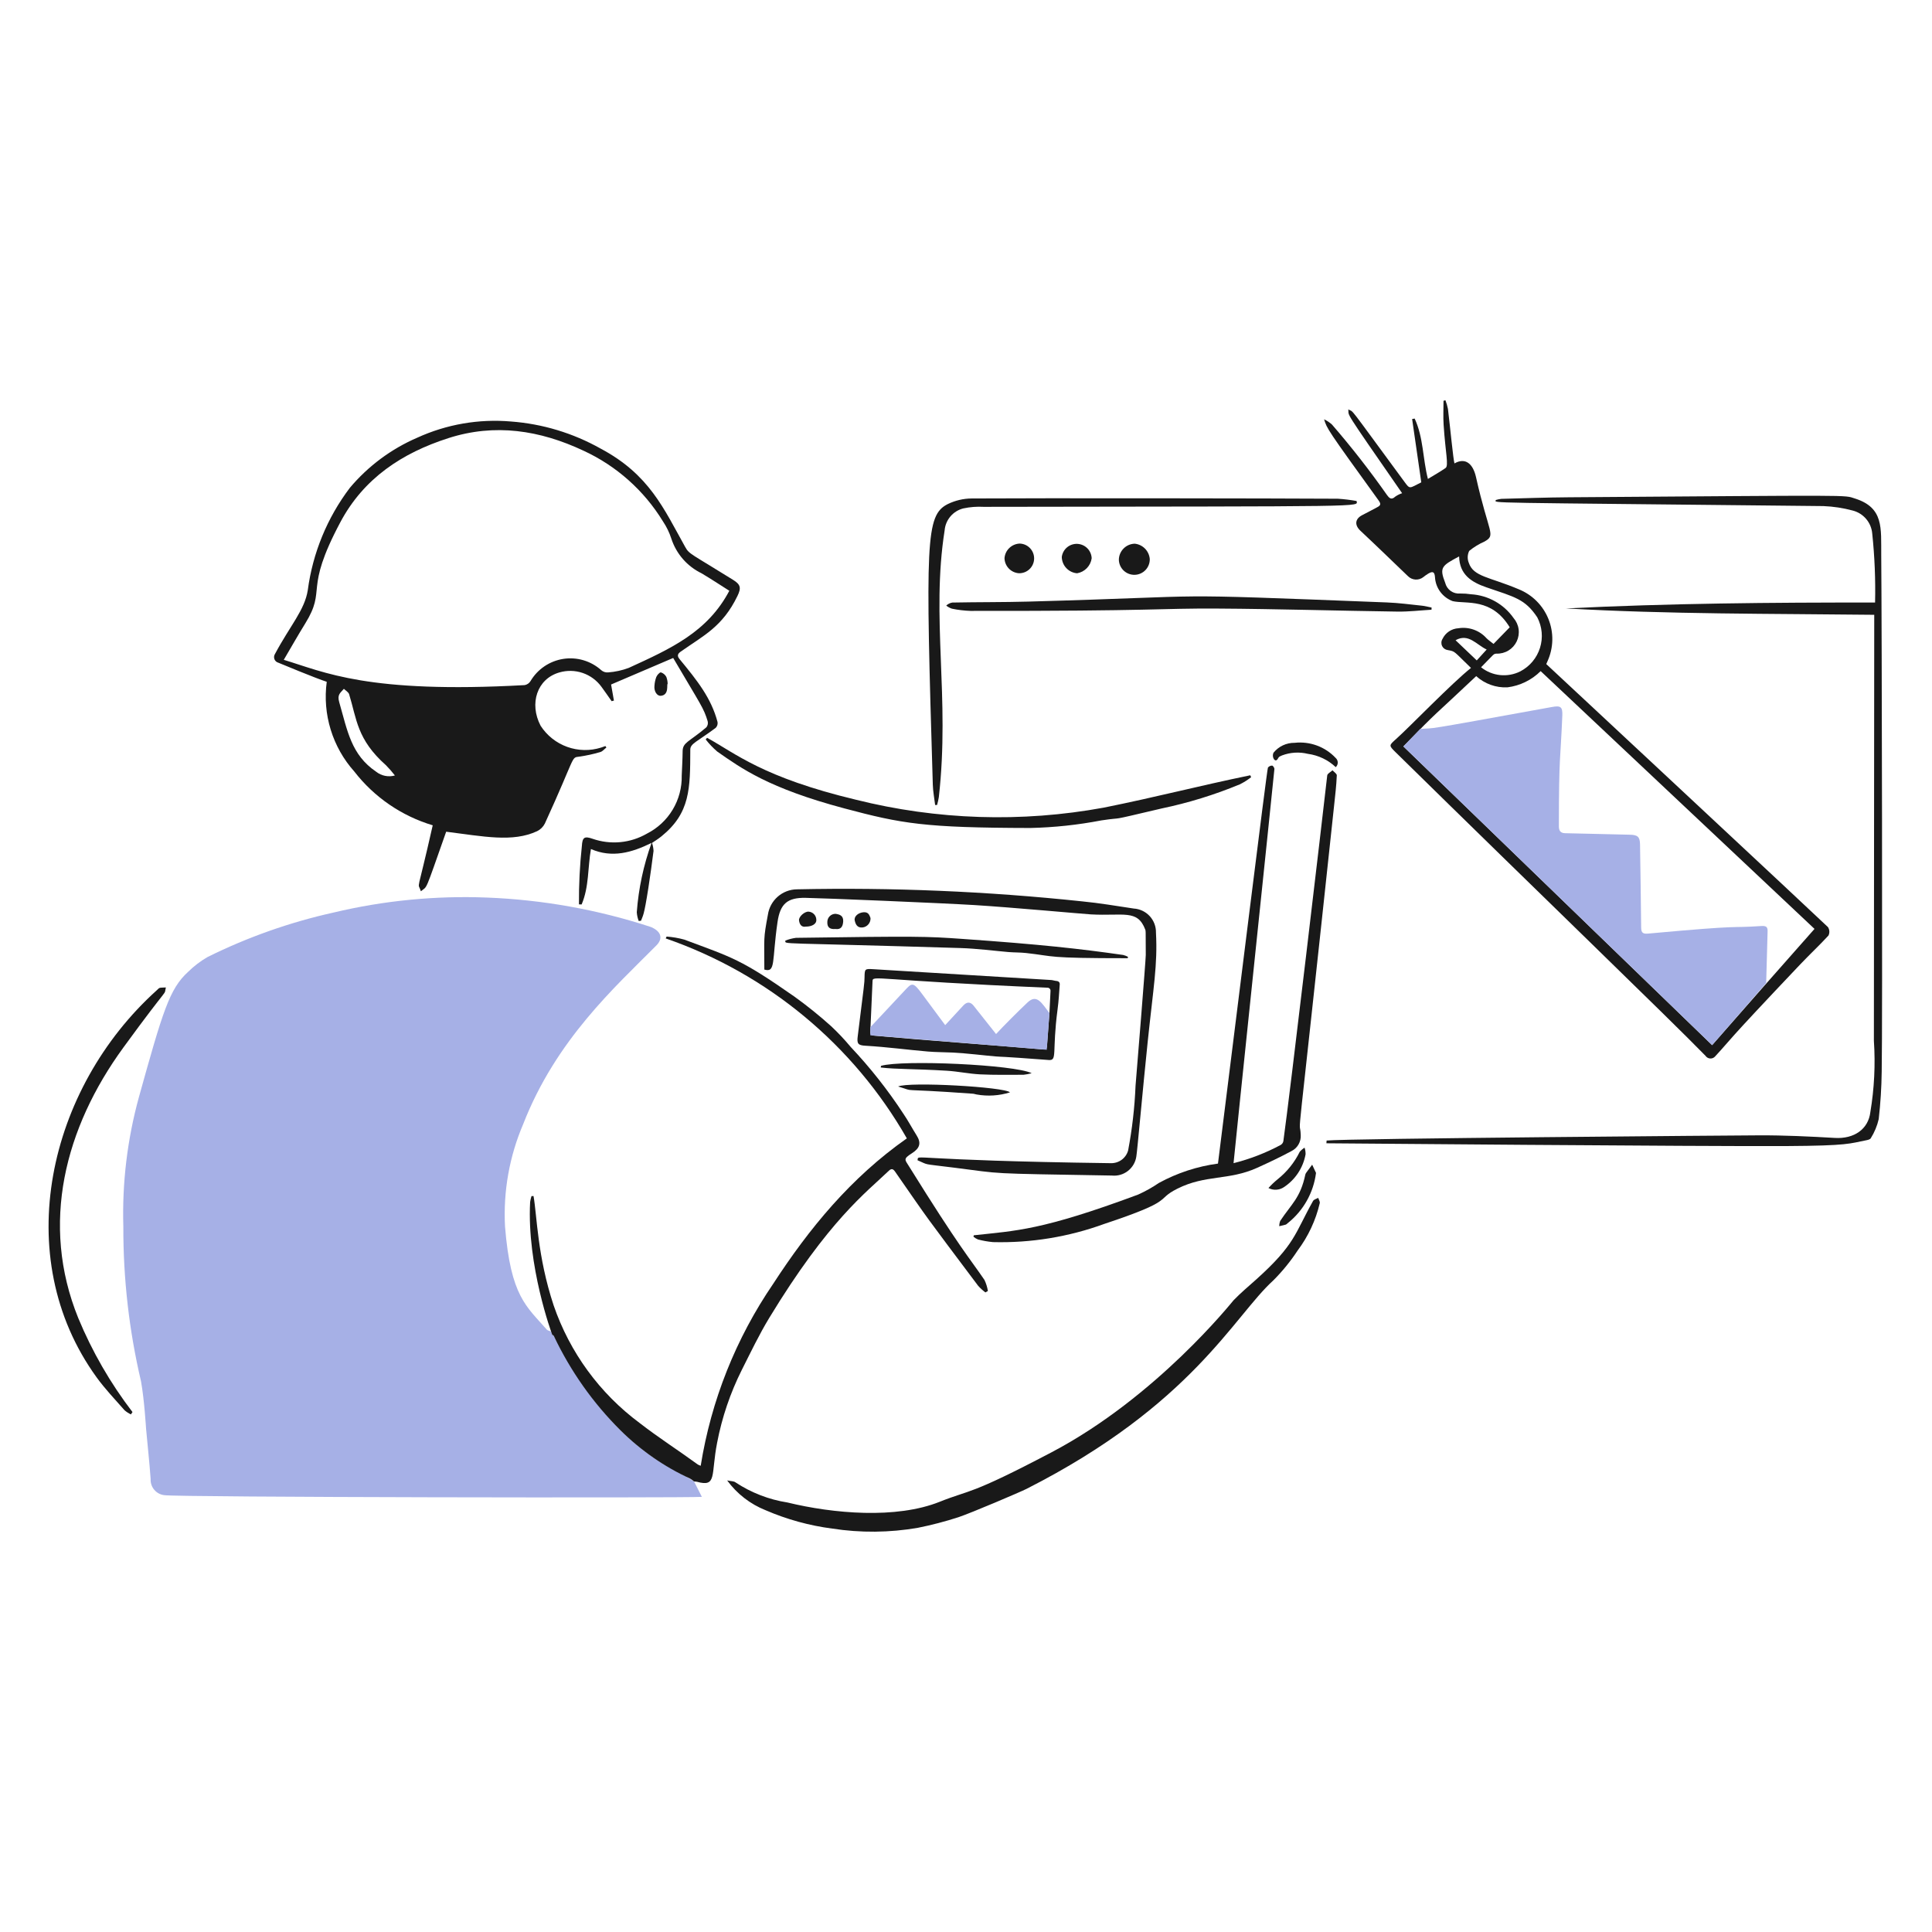 <svg width="174" height="174" viewBox="0 0 174 174" fill="none" xmlns="http://www.w3.org/2000/svg">
<path d="M62.507 133.422C60.667 132.149 55.325 130.745 49.892 120.312C49.865 120.261 49.796 120.234 49.745 120.198C49.705 120.111 49.67 120.015 49.63 119.922C49.494 119.86 49.321 119.835 49.236 119.738C47.428 117.658 45.99 116.78 45.483 110.457C45.316 107.302 45.875 104.15 47.118 101.245C50.082 93.637 55.377 88.912 59.113 85.15C59.687 84.571 59.579 83.993 58.852 83.597C58.757 83.541 58.656 83.497 58.551 83.464C53.8 81.915 48.858 81.031 43.865 80.837C39.21 80.652 34.552 81.107 30.021 82.19C26.097 83.062 22.293 84.406 18.692 86.192C18.05 86.563 17.459 87.014 16.933 87.535C15.256 89.058 14.652 91.117 12.516 98.788C11.467 102.597 10.992 106.541 11.108 110.49C11.095 115.176 11.63 119.848 12.701 124.41C13.005 126.114 13.144 128.55 13.157 128.686C13.291 130.194 13.461 131.692 13.566 133.199C13.547 133.55 13.661 133.895 13.886 134.165C14.11 134.436 14.429 134.611 14.777 134.656C15.803 134.852 61.764 134.917 63.212 134.811C62.944 134.287 62.727 133.855 62.507 133.422Z" fill="#A6B0E6"/>
<path d="M52.142 81.449C52.129 79.695 52.216 77.942 52.404 76.198C52.452 75.415 52.623 75.282 53.369 75.542C54.169 75.821 55.019 75.924 55.862 75.845C56.706 75.766 57.522 75.505 58.255 75.082C59.22 74.596 60.028 73.845 60.584 72.918C61.14 71.992 61.422 70.926 61.398 69.846C61.425 69.117 61.473 68.393 61.479 67.664C61.486 66.847 62.053 66.832 63.62 65.501C63.68 65.424 63.722 65.335 63.742 65.239C63.762 65.143 63.759 65.044 63.733 64.95C63.364 63.737 63.166 63.575 60.629 59.258C58.679 60.091 56.862 60.87 55.036 61.648C55.109 62.054 55.2 62.572 55.291 63.096L55.086 63.151C54.776 62.716 54.482 62.276 54.162 61.846C53.739 61.269 53.149 60.836 52.472 60.606C51.795 60.377 51.064 60.361 50.377 60.562C48.369 61.136 47.642 63.362 48.688 65.362C49.255 66.241 50.095 66.909 51.079 67.265C52.063 67.62 53.136 67.643 54.134 67.329C54.262 67.278 54.395 67.242 54.526 67.192L54.613 67.324C54.431 67.461 54.272 67.672 54.067 67.73C53.445 67.915 52.81 68.053 52.168 68.144C51.402 68.241 51.901 67.99 49.071 74.169C48.921 74.468 48.676 74.71 48.375 74.857C46.169 75.886 43.544 75.327 40.183 74.906C38.19 80.561 38.534 79.738 37.906 80.271C37.605 79.303 37.497 80.895 38.972 74.328C36.169 73.489 33.7 71.795 31.908 69.483C30.936 68.395 30.211 67.11 29.783 65.715C29.354 64.321 29.233 62.85 29.427 61.404C28.48 61.103 25.263 59.767 25.064 59.683C24.984 59.661 24.91 59.62 24.849 59.564C24.788 59.508 24.742 59.438 24.713 59.36C24.685 59.282 24.675 59.198 24.686 59.116C24.696 59.033 24.726 58.955 24.772 58.886C26.142 56.321 27.432 54.959 27.719 53.157C28.162 49.807 29.468 46.629 31.508 43.935C33.154 41.978 35.234 40.431 37.582 39.418C40.222 38.213 43.13 37.711 46.021 37.961C48.859 38.173 51.616 39.007 54.096 40.402C58.477 42.734 59.775 45.796 61.714 49.268C62.082 49.929 62.223 49.855 66.017 52.219C66.705 52.648 66.772 52.942 66.414 53.681C65.059 56.469 63.358 57.237 61.309 58.685C61.063 58.859 60.94 59.041 61.195 59.351C62.797 61.294 64.054 62.867 64.624 65.029C64.639 65.123 64.632 65.219 64.604 65.31C64.575 65.4 64.526 65.483 64.46 65.551C62.784 66.801 62.171 66.966 62.169 67.509C62.159 71.031 62.169 73.219 59.569 75.324C59.27 75.566 58.941 75.765 58.722 75.916C58.801 76.148 58.847 76.39 58.859 76.635C58.716 77.745 58.567 78.857 58.394 79.964C57.981 82.61 57.905 82.43 57.73 82.922C57.661 82.931 57.593 82.936 57.524 82.944C57.426 82.692 57.368 82.427 57.35 82.157C57.508 80.025 57.956 77.925 58.681 75.914C56.9 76.788 55.128 77.298 53.22 76.465C52.929 78.145 53.056 79.876 52.383 81.456C52.303 81.457 52.222 81.455 52.142 81.449ZM65.685 53.206C64.834 52.668 64.016 52.126 63.178 51.63C62.541 51.32 61.971 50.885 61.505 50.351C61.039 49.816 60.685 49.193 60.465 48.519C60.286 47.964 60.03 47.437 59.705 46.953C58.004 44.172 55.516 41.958 52.556 40.592C48.615 38.741 44.572 38.112 40.376 39.461C36.231 40.793 32.765 43.057 30.648 47.039C27.308 53.32 29.471 52.955 27.483 56.164C26.836 57.208 26.231 58.282 25.557 59.425C29.211 60.525 33.096 62.49 47.257 61.702C47.364 61.681 47.466 61.639 47.556 61.577C47.646 61.515 47.721 61.434 47.779 61.341C48.092 60.811 48.519 60.356 49.029 60.011C49.539 59.665 50.12 59.437 50.728 59.342C51.337 59.248 51.96 59.289 52.55 59.464C53.141 59.639 53.686 59.943 54.145 60.354C54.23 60.429 54.329 60.486 54.436 60.521C54.543 60.556 54.657 60.569 54.769 60.558C55.403 60.512 56.028 60.376 56.623 60.153C60.422 58.415 63.721 56.926 65.685 53.206ZM35.566 69.841C35.317 69.517 35.047 69.209 34.76 68.918C32.139 66.591 32.129 64.754 31.445 62.53C31.385 62.334 31.131 62.197 30.972 62.037C30.667 62.398 30.352 62.541 30.548 63.227C31.303 65.856 31.63 67.979 33.881 69.506C34.116 69.691 34.391 69.817 34.684 69.875C34.977 69.933 35.279 69.921 35.566 69.841Z" fill="#191919"/>
<path d="M132.481 60.156C130.875 58.613 131.093 58.677 130.393 58.548C130.283 58.534 130.178 58.493 130.088 58.428C129.998 58.363 129.926 58.276 129.878 58.176C129.83 58.076 129.809 57.965 129.815 57.855C129.821 57.744 129.856 57.636 129.915 57.542C130.046 57.268 130.248 57.034 130.5 56.865C130.753 56.696 131.046 56.598 131.349 56.581C131.813 56.507 132.288 56.552 132.73 56.709C133.173 56.867 133.569 57.133 133.882 57.483C134.04 57.642 134.237 57.775 134.51 57.993L135.967 56.495C134.327 53.806 132.052 54.42 130.834 54.141C130.384 53.974 129.993 53.68 129.708 53.293C129.424 52.906 129.26 52.445 129.236 51.965C129.198 51.501 129.04 51.419 128.627 51.664C128.472 51.758 128.324 51.863 128.185 51.978C127.985 52.134 127.735 52.211 127.482 52.196C127.229 52.181 126.991 52.075 126.81 51.897C125.38 50.526 123.962 49.148 122.52 47.798C121.979 47.292 122.028 46.726 122.689 46.391C123.149 46.158 123.599 45.912 124.055 45.672C124.351 45.516 124.383 45.38 124.16 45.071C119.51 38.638 119.51 38.607 119.251 37.763C119.507 37.885 119.745 38.042 119.957 38.232C121.717 40.263 123.372 42.383 124.916 44.583C125.107 44.844 125.303 45.065 125.653 44.733C125.844 44.598 126.055 44.492 126.277 44.418C120.778 36.489 121.536 37.574 121.428 36.873C122.015 37.211 121.148 36.143 126.464 43.362C127.003 44.094 126.899 43.992 128.003 43.44C127.726 41.531 127.451 39.631 127.179 37.738L127.407 37.697C128.199 39.391 128.131 41.295 128.6 43.134C129.142 42.806 129.681 42.502 130.189 42.151C130.492 41.941 130.177 40.769 130.015 38.248C129.968 37.533 130.006 36.814 130.006 36.094C130.065 36.08 130.124 36.062 130.18 36.049C130.276 36.3 130.351 36.559 130.404 36.823C130.636 38.764 130.868 41.246 130.991 41.736C132.006 41.163 132.669 41.8 132.931 42.966C134.088 48.121 134.766 48.16 133.691 48.777C133.198 48.992 132.736 49.274 132.32 49.615C132.239 49.779 132.193 49.959 132.186 50.143C132.179 50.326 132.211 50.509 132.279 50.68C132.701 51.952 134.137 51.952 136.769 53.066C137.375 53.309 137.926 53.672 138.387 54.133C138.849 54.594 139.213 55.144 139.456 55.75C139.7 56.355 139.818 57.004 139.804 57.657C139.79 58.309 139.643 58.952 139.374 59.547C139.338 59.624 139.306 59.706 139.26 59.808C141.023 61.452 163.486 82.387 164.63 83.497C164.703 83.609 164.745 83.738 164.753 83.871C164.761 84.004 164.734 84.137 164.675 84.257C163.856 85.145 162.968 85.975 162.134 86.853C154.987 94.389 156.139 93.331 154.478 95.132C154.424 95.198 154.354 95.25 154.276 95.285C154.198 95.319 154.112 95.335 154.027 95.33C153.941 95.326 153.858 95.301 153.784 95.259C153.709 95.216 153.646 95.157 153.599 95.086C150.313 91.713 138.809 80.629 125.711 67.768C125.051 67.12 125.083 67.144 125.771 66.525C126.964 65.454 130.78 61.502 132.481 60.156ZM126.391 67.224L154.197 94.127C155.846 92.233 161.961 85.298 163.419 83.658C155.154 75.88 146.962 68.172 138.755 60.443C137.946 61.248 136.892 61.761 135.759 61.904C134.726 61.953 133.715 61.589 132.95 60.893C128.971 64.654 129.62 63.884 126.393 67.224H126.391ZM131.411 50.112C129.825 50.956 129.621 51.108 130.159 52.496C130.232 52.791 130.408 53.049 130.655 53.225C130.903 53.4 131.205 53.481 131.507 53.453C131.835 53.449 132.162 53.472 132.486 53.521C133.244 53.567 133.982 53.783 134.645 54.154C135.308 54.524 135.878 55.039 136.314 55.661C136.561 55.947 136.72 56.298 136.77 56.672C136.82 57.046 136.76 57.427 136.597 57.767C136.434 58.107 136.176 58.393 135.853 58.588C135.53 58.784 135.157 58.881 134.78 58.867C134.479 58.896 134.618 58.856 133.388 60.096C133.88 60.489 134.474 60.733 135.101 60.798C135.727 60.864 136.359 60.748 136.922 60.465C137.342 60.246 137.716 59.946 138.02 59.583C138.325 59.219 138.554 58.799 138.696 58.346C138.838 57.894 138.889 57.417 138.846 56.945C138.803 56.472 138.667 56.013 138.447 55.593C137.345 53.94 136.421 53.773 133.87 52.896C132.538 52.437 131.447 51.765 131.411 50.112ZM131.093 57.663C131.716 58.255 132.344 58.853 133 59.478C133.237 59.217 133.547 58.869 133.893 58.498C132.982 58.077 132.258 57 131.093 57.66V57.663Z" fill="#191919"/>
<path d="M119.476 102.72C121.26 102.531 156.607 102.259 158.443 102.251C160.715 102.242 162.992 102.353 165.26 102.484C166.972 102.582 168.266 101.709 168.448 100.156C168.803 98.034 168.91 95.878 168.766 93.731C168.771 82.502 168.798 56.954 168.798 55.37C159.559 55.264 150.292 55.324 141.033 54.796C150.287 54.336 159.541 54.254 168.873 54.267C168.92 52.195 168.835 50.122 168.618 48.061C168.578 47.574 168.386 47.111 168.07 46.738C167.754 46.365 167.33 46.1 166.856 45.98C165.997 45.749 165.116 45.615 164.228 45.579C132.498 45.24 134.745 45.336 134.714 45.032C134.876 44.982 135.043 44.947 135.211 44.928C137.247 44.872 139.287 44.801 141.322 44.786C167.469 44.603 166.02 44.569 167.056 44.896C169.676 45.723 169.405 47.556 169.428 49.991C169.48 55.433 169.552 92.397 169.47 96.509C169.453 97.939 169.363 99.368 169.201 100.79C169.061 101.399 168.819 101.981 168.486 102.511C168.428 102.626 168.186 102.675 168.022 102.706C166.595 102.98 166.512 103.186 160.876 103.217C153.49 103.258 119.619 102.967 119.459 102.967C119.462 102.889 119.471 102.802 119.476 102.72Z" fill="#191919"/>
<path d="M62.507 133.422C62.4 133.326 62.283 133.242 62.159 133.171C59.828 132.1 57.704 130.628 55.884 128.821C53.407 126.355 51.377 123.478 49.881 120.32C49.857 120.27 49.785 120.242 49.735 120.206C49.694 120.11 47.442 113.996 47.745 108.256C47.771 108.076 47.812 107.897 47.868 107.724C47.928 107.724 47.991 107.718 48.05 107.718C48.368 109.491 48.386 113.105 49.862 117.564C51.313 121.797 54.012 125.49 57.605 128.157C59.299 129.473 61.11 130.629 62.846 131.897C62.93 131.942 63.018 131.98 63.107 132.011C64.046 126.135 66.274 120.54 69.632 115.627C72.884 110.623 76.636 106.057 81.672 102.525C76.851 94.092 69.135 87.693 59.955 84.516L60.037 84.348C60.573 84.388 61.104 84.479 61.622 84.621C65.996 86.253 66.709 86.376 71.544 89.754C72.697 90.584 73.804 91.477 74.86 92.427C75.484 93.012 76.071 93.636 76.618 94.294C78.378 96.159 79.969 98.177 81.372 100.323C81.797 100.946 82.15 101.617 82.551 102.254C82.974 102.924 82.87 103.394 82.128 103.866C81.318 104.382 81.495 104.44 81.867 105.041C86.478 112.457 87.332 113.318 88.662 115.274C88.813 115.589 88.917 115.925 88.972 116.271C88.898 116.311 88.821 116.358 88.748 116.398C88.512 116.222 88.294 116.024 88.097 115.806C83.104 109.15 83.871 110.216 80.615 105.523C80.451 105.288 80.301 105.201 80.055 105.436C78.035 107.375 74.625 109.893 69.275 118.701C68.364 120.204 67.605 121.799 66.812 123.37C65.771 125.446 65.022 127.656 64.585 129.937C64.015 132.847 64.594 133.954 62.764 133.451C62.69 133.434 62.598 133.436 62.507 133.422Z" fill="#191919"/>
<path d="M87.702 111.253C91.517 110.835 93.792 110.827 102.498 107.588C103.155 107.293 103.784 106.941 104.378 106.535C106.029 105.635 107.83 105.045 109.693 104.795C111.324 91.832 114.089 69.373 114.192 69.134C114.236 69.076 114.293 69.029 114.359 68.997C114.425 68.966 114.497 68.95 114.57 68.952C114.648 68.952 114.784 69.157 114.775 69.262C114.688 70.269 111.11 104.435 111.096 104.758C112.574 104.387 114.002 103.835 115.345 103.114C115.405 103.078 115.457 103.03 115.498 102.972C115.539 102.915 115.567 102.85 115.581 102.781C116.149 98.772 119.148 73.279 119.534 69.835C119.553 69.667 119.843 69.53 120.008 69.375C120.145 69.525 120.4 69.685 120.395 69.83C120.358 70.737 120.25 71.642 120.153 72.545C116.499 106.784 117.06 100.03 117.147 102.226C117.165 102.521 117.096 102.814 116.949 103.07C116.802 103.326 116.583 103.533 116.319 103.665C115.307 104.211 114.265 104.703 113.218 105.177C110.655 106.335 108.577 105.776 106.032 107.057C103.963 108.101 105.964 108.064 99.456 110.227C96.246 111.399 92.844 111.955 89.428 111.867C88.973 111.825 88.523 111.746 88.081 111.63C87.932 111.569 87.793 111.484 87.671 111.38C87.685 111.335 87.695 111.294 87.702 111.253Z" fill="#191919"/>
<path d="M65.49 133.331C65.831 133.404 66.091 133.387 66.241 133.505C67.652 134.437 69.247 135.056 70.918 135.317C75.039 136.32 80.709 136.827 84.643 135.249C87.433 134.13 87.217 134.736 94.716 130.791C104.18 125.812 110.998 117.209 111.088 117.116C111.726 116.447 112.444 115.854 113.137 115.231C116.674 112.049 116.589 111.13 118.255 108.163C118.332 108.026 118.56 107.971 118.719 107.881C118.77 108.04 118.893 108.218 118.861 108.358C118.499 109.904 117.82 111.357 116.866 112.626C116.232 113.592 115.501 114.49 114.685 115.308C111.118 118.539 107.36 126.519 92.458 134.088C91.9 134.371 87.542 136.229 86.323 136.642C85.121 137.031 83.897 137.351 82.658 137.599C80.109 138.039 77.505 138.062 74.948 137.667C72.882 137.397 70.864 136.841 68.951 136.014C67.568 135.463 66.368 134.533 65.49 133.331Z" fill="#191919"/>
<path d="M103.191 86.012C103.184 83.591 103.191 83.893 103.142 83.717C102.439 81.867 101.171 82.517 98.232 82.351C97.588 82.314 90.936 81.707 87.772 81.513C84.739 81.327 74.151 80.889 72.539 80.862C70.914 80.835 70.263 81.399 70.026 83.037C69.51 86.59 69.88 87.621 68.838 87.322C68.838 84.375 68.737 84.621 69.16 82.372C69.254 81.747 69.566 81.175 70.041 80.758C70.517 80.341 71.124 80.106 71.756 80.095C80.338 79.912 88.922 80.274 97.458 81.179C99.015 81.329 100.559 81.594 102.108 81.825C102.658 81.859 103.174 82.104 103.547 82.51C103.92 82.915 104.121 83.45 104.109 84C104.263 86.904 103.882 88.872 103.366 93.809C102.904 98.239 102.439 103.553 102.342 104.146C102.269 104.664 101.998 105.133 101.586 105.455C101.174 105.777 100.653 105.926 100.133 105.872C88.493 105.674 90.513 105.738 85.916 105.161C82.899 104.783 83.727 104.956 82.637 104.497C82.756 103.903 81.492 104.509 100.051 104.758C100.399 104.766 100.74 104.659 101.02 104.453C101.301 104.247 101.504 103.953 101.6 103.619C101.965 101.695 102.189 99.747 102.269 97.79C102.373 96.6 103.193 86.422 103.191 86.012Z" fill="#191919"/>
<path d="M88.587 45.647C87.974 45.613 87.36 45.66 86.76 45.788C86.308 45.901 85.903 46.151 85.601 46.506C85.299 46.86 85.115 47.299 85.076 47.763C83.838 55.635 85.569 62.792 84.553 71.789C84.514 72.029 84.461 72.266 84.394 72.5H84.22C84.147 71.891 84.029 71.282 84.011 70.673C83.347 48.683 83.353 46.411 85.359 45.398C86.029 45.072 86.763 44.899 87.508 44.893C93.168 44.855 115.155 44.881 120.487 44.916C121.054 44.953 121.618 45.021 122.177 45.121C122.224 45.664 123.938 45.593 88.587 45.647Z" fill="#191919"/>
<path d="M63.684 66.448C66.23 67.846 68.688 70.015 77.077 72.022C84.385 73.853 92 74.097 99.409 72.737C104.276 71.755 107.87 70.799 112.602 69.823C112.629 69.882 112.652 69.941 112.679 69.997C112.36 70.249 112.015 70.466 111.65 70.644C109.38 71.584 107.028 72.309 104.623 72.811C99.275 74.07 101.578 73.529 99.191 73.887C97.082 74.293 94.944 74.522 92.797 74.57C83.252 74.551 81.226 74.187 76.034 72.803C69.203 70.982 66.764 69.197 64.6 67.689C64.216 67.361 63.866 66.994 63.556 66.595C63.602 66.55 63.645 66.5 63.684 66.448Z" fill="#191919"/>
<path d="M11.79 127.383C11.583 127.285 11.39 127.16 11.216 127.01C10.357 126.034 9.454 125.087 8.693 124.036C0.826 113.167 4.343 98.006 14.104 89.199C14.412 88.921 14.252 88.965 14.937 88.931C14.735 89.816 15.464 88.372 11.116 94.336C5.834 101.58 3.609 110.228 7.046 118.703C8.299 121.727 9.941 124.575 11.932 127.173C11.89 127.242 11.84 127.315 11.79 127.383Z" fill="#191919"/>
<path d="M128.925 54.913C127.905 54.973 126.88 55.096 125.861 55.082C120.46 55.007 115.059 54.841 109.658 54.809C104.343 54.777 104.264 55.039 87.403 55.019C86.84 54.999 86.279 54.932 85.728 54.818C85.544 54.754 85.371 54.66 85.218 54.54C85.37 54.397 85.562 54.301 85.769 54.267C88.058 54.221 90.35 54.243 92.641 54.18C110.749 53.68 103.276 53.415 124.911 54.257C125.962 54.298 127.01 54.438 128.062 54.549C128.358 54.58 128.645 54.658 128.932 54.717C128.934 54.786 128.934 54.85 128.925 54.913Z" fill="#191919"/>
<path d="M95.19 88.353C95.226 88.355 95.261 88.364 95.293 88.379C95.325 88.395 95.354 88.417 95.377 88.443C95.401 88.47 95.419 88.501 95.431 88.535C95.442 88.569 95.447 88.604 95.445 88.64C95.379 89.491 95.358 90.069 95.244 90.93C94.737 94.788 95.253 95.527 94.447 95.466C89.699 95.106 90.421 95.205 89.648 95.142C88.716 95.065 87.081 94.858 85.764 94.794C85.031 94.758 84.297 94.765 83.569 94.703C81.791 94.553 79.9 94.295 77.944 94.181C77.284 94.143 77.161 94.007 77.248 93.338C77.834 88.64 77.857 88.521 77.862 88.031C77.877 87.257 77.876 87.239 78.673 87.289C81.346 87.457 93.569 88.2 94.616 88.259C94.794 88.261 94.958 88.333 95.19 88.353ZM94.516 91.239C94.548 90.589 94.574 89.934 94.612 89.238C94.614 89.203 94.609 89.168 94.597 89.134C94.585 89.101 94.567 89.07 94.543 89.044C94.519 89.018 94.491 88.996 94.459 88.981C94.427 88.966 94.392 88.957 94.357 88.956C78.713 88.293 78.606 87.791 78.582 88.373C78.524 89.826 78.378 92.995 78.378 92.995C78.378 93.062 78.403 93.127 78.448 93.177C78.494 93.226 78.556 93.257 78.623 93.264C83.742 93.728 88.839 94.076 93.997 94.52C94.032 94.523 94.068 94.519 94.102 94.508C94.136 94.497 94.168 94.479 94.195 94.456C94.222 94.432 94.244 94.404 94.26 94.372C94.276 94.34 94.286 94.305 94.288 94.269L94.516 91.239Z" fill="#191919"/>
<path d="M101.565 86.299C94.084 86.299 95.117 86.131 92.408 85.83C91.879 85.772 91.346 85.788 90.818 85.743C89.6 85.639 87.958 85.427 86.501 85.383C69.521 84.865 70.799 85.075 70.727 84.714C71.034 84.592 71.356 84.508 71.684 84.463C82.666 84.307 83.408 84.33 86.662 84.559C93.68 85.051 97.295 85.45 101.152 86.006C101.303 86.044 101.449 86.099 101.587 86.171C101.575 86.213 101.568 86.255 101.565 86.299Z" fill="#191919"/>
<path d="M79.344 95.994C81.297 95.425 91.38 95.885 92.916 96.655C92.676 96.722 92.431 96.769 92.183 96.796C90.878 96.796 89.568 96.823 88.268 96.759C87.266 96.709 86.267 96.492 85.266 96.432C82.272 96.251 80.82 96.314 79.323 96.141C79.329 96.09 79.338 96.048 79.344 95.994Z" fill="#191919"/>
<path d="M90.96 98.381C89.989 98.685 88.96 98.751 87.959 98.572C87.854 98.562 87.749 98.511 87.644 98.504C80.304 97.971 82.742 98.401 80.887 97.853C81.867 97.401 90.505 97.894 90.96 98.381Z" fill="#191919"/>
<path d="M103.551 50.341C103.56 50.711 103.423 51.068 103.169 51.336C102.915 51.604 102.564 51.76 102.195 51.77C101.826 51.779 101.468 51.642 101.2 51.388C100.932 51.134 100.776 50.784 100.767 50.414C100.771 50.035 100.923 49.672 101.19 49.402C101.456 49.132 101.817 48.975 102.197 48.966C102.547 49.002 102.874 49.159 103.121 49.41C103.368 49.661 103.52 49.99 103.551 50.341Z" fill="#191919"/>
<path d="M91.756 51.626C91.41 51.6 91.085 51.446 90.847 51.193C90.609 50.94 90.473 50.608 90.468 50.26C90.498 49.912 90.654 49.587 90.908 49.347C91.161 49.107 91.493 48.967 91.842 48.955C92.197 48.967 92.532 49.118 92.774 49.377C93.016 49.635 93.146 49.979 93.135 50.334C93.123 50.688 92.972 51.023 92.713 51.265C92.455 51.508 92.11 51.637 91.756 51.626Z" fill="#191919"/>
<path d="M98.319 50.278C98.272 50.614 98.12 50.925 97.884 51.169C97.648 51.412 97.341 51.573 97.007 51.63C96.635 51.601 96.288 51.434 96.032 51.162C95.777 50.89 95.633 50.532 95.627 50.16C95.67 49.824 95.838 49.516 96.097 49.298C96.357 49.08 96.689 48.967 97.027 48.982C97.366 48.997 97.686 49.138 97.926 49.378C98.165 49.618 98.305 49.939 98.319 50.278Z" fill="#191919"/>
<path d="M120.301 69.091C119.61 68.438 118.732 68.019 117.791 67.893C117.019 67.704 116.208 67.753 115.464 68.034C115.35 68.089 115.203 68.134 115.15 68.225C115.039 68.429 114.913 68.609 114.731 68.371C114.678 68.286 114.646 68.189 114.639 68.089C114.632 67.989 114.65 67.889 114.69 67.797C114.918 67.513 115.209 67.285 115.538 67.129C115.868 66.974 116.229 66.895 116.593 66.9C117.273 66.825 117.961 66.908 118.603 67.144C119.245 67.381 119.823 67.763 120.291 68.261C120.35 68.313 120.397 68.376 120.43 68.447C120.463 68.519 120.48 68.596 120.481 68.674C120.482 68.752 120.467 68.83 120.435 68.902C120.404 68.973 120.358 69.038 120.301 69.091Z" fill="#191919"/>
<path d="M118.523 105.635C118.299 107.407 117.394 109.022 116 110.139C115.765 110.33 115.943 110.26 115.213 110.434C115.212 110.271 115.241 110.109 115.3 109.956C116.295 108.447 117.116 107.898 117.562 105.78C117.584 105.677 117.616 105.644 118.176 104.893C118.291 105.134 118.407 105.384 118.523 105.635Z" fill="#191919"/>
<path d="M114.239 106.996C114.497 106.709 114.778 106.443 115.077 106.199C115.911 105.532 116.587 104.69 117.058 103.731C117.184 103.587 117.33 103.463 117.493 103.362C117.555 103.552 117.586 103.75 117.584 103.95C117.477 104.553 117.248 105.127 116.91 105.639C116.573 106.15 116.135 106.587 115.623 106.923C115.42 107.058 115.185 107.136 114.941 107.148C114.698 107.161 114.456 107.109 114.239 106.996Z" fill="#191919"/>
<path d="M59.515 62.665C59.167 62.696 58.885 62.245 58.942 61.763C58.958 61.491 59.015 61.222 59.11 60.966C59.185 60.792 59.406 60.538 59.525 60.557C59.734 60.624 59.909 60.771 60.012 60.966C60.088 61.169 60.128 61.383 60.13 61.599C60.017 61.596 60.302 62.594 59.515 62.665Z" fill="#191919"/>
<path d="M75.235 83.668C74.766 83.704 74.488 83.544 74.511 83.038C74.51 82.942 74.529 82.846 74.565 82.757C74.602 82.667 74.655 82.585 74.724 82.517C74.792 82.448 74.873 82.394 74.962 82.357C75.051 82.32 75.147 82.301 75.244 82.301C75.622 82.349 75.969 82.465 75.94 82.989C75.906 83.468 75.731 83.731 75.235 83.668Z" fill="#191919"/>
<path d="M78.4 82.683C78.411 82.889 78.342 83.092 78.208 83.249C78.075 83.407 77.886 83.507 77.68 83.53C77.198 83.577 77.052 83.234 76.979 82.901C76.897 82.528 77.302 82.196 77.771 82.159C78.24 82.123 78.309 82.455 78.4 82.683Z" fill="#191919"/>
<path d="M72.571 83.453C72.18 83.531 72.003 83.239 71.962 82.889C71.923 82.561 72.467 82.078 72.823 82.106C73.007 82.117 73.18 82.196 73.308 82.327C73.437 82.458 73.512 82.633 73.519 82.816C73.565 83.184 73.167 83.453 72.571 83.453Z" fill="#191919"/>
<path d="M119.476 102.72C119.467 102.802 119.462 102.884 119.453 102.97C119.462 102.884 119.471 102.802 119.476 102.72Z" fill="#A6B0E6"/>
<path d="M159.066 88.535C157.459 90.384 155.847 92.228 154.199 94.127L126.393 67.223C126.915 66.686 127.413 66.165 127.909 65.65C129.527 65.519 127.321 65.937 139.771 63.674C140.546 63.533 140.738 63.646 140.705 64.443C140.54 68.515 140.396 67.89 140.396 74.411C140.396 74.759 140.496 75.032 140.956 75.04C142.896 75.075 144.836 75.139 146.776 75.176C147.491 75.19 147.695 75.359 147.705 76.06C147.739 78.551 147.787 81.037 147.805 83.528C147.805 84.05 148.009 84.121 148.461 84.079C157.413 83.259 155.495 83.608 158.62 83.401C159.035 83.373 159.206 83.46 159.194 83.865C159.147 85.418 159.107 86.978 159.066 88.535Z" fill="#A6B0E6"/>
<path d="M94.516 91.24C94.439 92.319 94.357 93.398 94.275 94.546C88.938 94.111 83.677 93.681 78.382 93.241V92.517C79.475 91.351 80.566 90.185 81.656 89.019C82.265 88.365 82.392 88.638 83.455 90.071C84.001 90.809 84.547 91.55 85.126 92.325C85.699 91.702 86.227 91.131 86.757 90.558C87.065 90.225 87.377 90.197 87.676 90.564C87.951 90.9 89.279 92.594 89.707 93.127C90.403 92.374 91.729 91.048 92.545 90.281C93.385 89.488 93.823 90.344 94.516 91.24Z" fill="#A6B0E6"/>
</svg>
